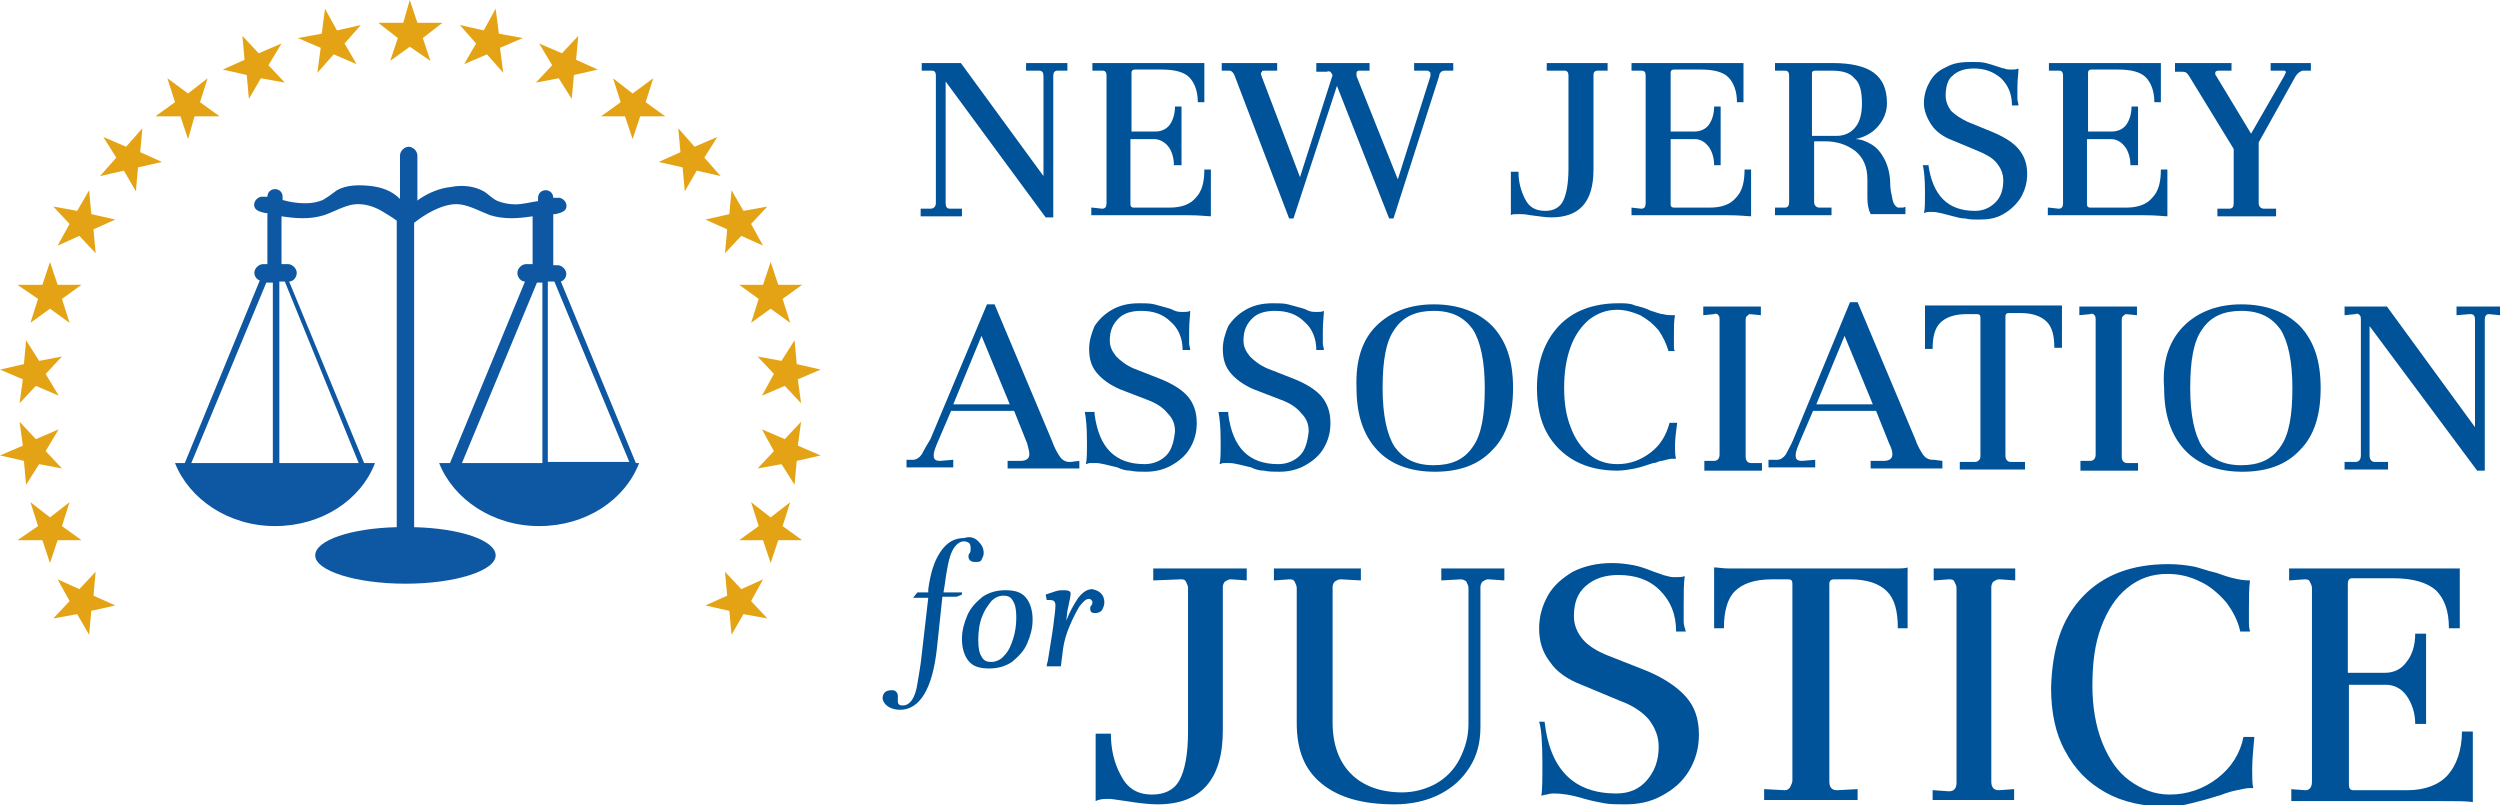 <?xml version="1.0" encoding="utf-8"?>
<!-- Generator: Adobe Illustrator 27.3.1, SVG Export Plug-In . SVG Version: 6.00 Build 0)  -->
<svg version="1.1" id="Group_872" xmlns="http://www.w3.org/2000/svg" xmlns:xlink="http://www.w3.org/1999/xlink" x="0px" y="0px"
	 viewBox="0 0 230 74.1" style="enable-background:new 0 0 230 74.1;" xml:space="preserve">
<style type="text/css">
	.st0{fill:#005299;}
	.st1{fill:#0E57A2;}
	.st2{fill:#E4A314;}
</style>
<g>
	<g>
		<g>
			<g>
				<path class="st0" d="M98.2,5.8v0.7l-0.9,0h0c-0.3,0-0.4,0.2-0.4,0.5v13h-0.7L87,7.5v11.2c0,0.3,0.1,0.5,0.4,0.5l1.1,0v0.7h-3.8
					v-0.7l0.9,0c0.3,0,0.5-0.2,0.5-0.5V7c0-0.1,0-0.3-0.1-0.4c-0.1-0.1-0.2-0.1-0.3-0.1l-0.9,0V5.8h3.6l7.6,10.4V7
					c0-0.3-0.1-0.5-0.4-0.5h-0.1l-1.1,0V5.8H98.2z"/>
				<path class="st0" d="M100.5,19.1l0.9,0.1c0.3,0,0.4-0.2,0.4-0.5V7c0-0.1,0-0.3-0.1-0.4c-0.1-0.1-0.2-0.1-0.3-0.1l-0.9,0V5.8h9.9
					c0.2,0,0.4,0,0.4,0v3.6h-0.6c0-1-0.3-1.8-0.8-2.3c-0.5-0.5-1.4-0.7-2.5-0.7h-2.5c-0.2,0-0.3,0.1-0.3,0.3v5.4h2.2
					c0.5,0,1-0.2,1.3-0.6c0.3-0.4,0.5-1,0.5-1.7h0.6v5.4H108c0-0.7-0.2-1.3-0.5-1.7s-0.8-0.7-1.3-0.7H104v6c0,0.2,0.1,0.3,0.3,0.3
					h3.3c1.1,0,1.9-0.3,2.4-0.9c0.6-0.6,0.8-1.5,0.8-2.6h0.6v4.3c-0.3,0-1-0.1-2.1-0.1h-8.9V19.1z"/>
				<path class="st0" d="M133.7,5.8v0.7l-0.7,0c-0.1,0-0.3,0-0.4,0.1c-0.1,0.1-0.2,0.2-0.2,0.4l-4.2,13.1h-0.4l-4.8-12.2l-4,12.2
					h-0.4L113.6,7c-0.1-0.3-0.3-0.5-0.5-0.5l-0.7,0V5.8h5.1v0.7l-1.2,0c-0.1,0-0.2,0-0.2,0.1c0,0-0.1,0.1-0.1,0.2l0.1,0.3l3.5,9.2
					l3-9.4c-0.1-0.1-0.1-0.2-0.2-0.3c-0.1,0-0.2-0.1-0.3,0l-1,0V5.8h4.9v0.7l-1,0c-0.1,0-0.2,0.1-0.2,0.2c0,0.1,0,0.2,0,0.3l3.8,9.5
					l3-9.5l0-0.2c0-0.1,0-0.2-0.1-0.2c-0.1-0.1-0.1-0.1-0.2-0.1l-1.2,0V5.8H133.7z"/>
				<path class="st0" d="M138.9,15.8h0.8c0,0.9,0.2,1.7,0.6,2.5c0.4,0.8,1,1.1,1.9,1.1c0.7,0,1.3-0.3,1.6-0.9c0.3-0.6,0.5-1.6,0.5-3
					V7c0-0.1,0-0.3-0.1-0.4c-0.1-0.1-0.2-0.1-0.3-0.1l-1.6,0V5.8h5.6v0.7l-0.9,0h0c-0.1,0-0.2,0-0.3,0.1c-0.1,0.1-0.1,0.2-0.1,0.3
					v8.7c0,3-1.3,4.4-3.9,4.4c-0.5,0-1.1-0.1-1.9-0.2c-0.5-0.1-0.8-0.1-1-0.1h-0.2c-0.3,0-0.5,0-0.6,0.1V15.8z"/>
				<path class="st0" d="M150.1,19.1l0.9,0.1c0.3,0,0.4-0.2,0.4-0.5V7c0-0.1,0-0.3-0.1-0.4c-0.1-0.1-0.2-0.1-0.3-0.1l-0.9,0V5.8h9.9
					c0.2,0,0.4,0,0.4,0v3.6h-0.6c0-1-0.3-1.8-0.8-2.3c-0.5-0.5-1.4-0.7-2.5-0.7h-2.5c-0.2,0-0.3,0.1-0.3,0.3v5.4h2.2
					c0.5,0,1-0.2,1.3-0.6c0.3-0.4,0.5-1,0.5-1.7h0.6v5.4h-0.6c0-0.7-0.2-1.3-0.5-1.7c-0.4-0.5-0.8-0.7-1.3-0.7h-2.2v6
					c0,0.2,0.1,0.3,0.3,0.3h3.3c1.1,0,1.9-0.3,2.4-0.9c0.6-0.6,0.8-1.5,0.8-2.6h0.6v4.3c-0.3,0-1-0.1-2.1-0.1h-8.9V19.1z"/>
				<path class="st0" d="M163.3,19.1l0.9,0c0.3,0,0.4-0.2,0.4-0.5V7c0-0.1,0-0.3-0.1-0.4c-0.1-0.1-0.2-0.1-0.4-0.1l-0.8,0V5.8h5.3
					c1.7,0,3,0.3,3.8,0.9c0.8,0.6,1.2,1.5,1.2,2.8c0,0.8-0.3,1.5-0.8,2.1c-0.5,0.6-1.2,1-2.1,1.2c0.5,0,1,0.2,1.5,0.5
					c0.5,0.3,0.9,0.8,1.2,1.4c0.3,0.6,0.5,1.4,0.5,2.2c0,0.5,0.1,0.9,0.2,1.4c0.1,0.5,0.3,0.7,0.5,0.8c0.1,0,0.2,0,0.3,0
					c0.2,0,0.3,0,0.4-0.1v0.7h-3.2c-0.2-0.4-0.3-0.9-0.3-1.5c0-0.4,0-0.7,0-0.9v-0.8c0-1.2-0.4-2-1.1-2.6c-0.8-0.6-1.7-0.9-2.8-0.9
					h-1v5.6c0,0.3,0.2,0.5,0.5,0.5l1.1,0v0.7h-5.2V19.1z M169,12.5c0.7,0,1.3-0.3,1.7-0.8c0.4-0.5,0.6-1.2,0.6-2.2
					c0-1.1-0.2-1.9-0.7-2.3c-0.4-0.5-1.1-0.7-2.1-0.7h-1.5c-0.2,0-0.3,0.1-0.3,0.2v5.8H169z"/>
				<path class="st0" d="M177.4,15.1c0.4,2.9,1.8,4.3,4.3,4.3c0.8,0,1.4-0.3,1.9-0.8c0.5-0.5,0.7-1.2,0.7-2c0-0.6-0.2-1.1-0.6-1.6
					c-0.4-0.5-1-0.8-1.7-1.1l-2.4-1c-0.8-0.3-1.5-0.8-1.9-1.4c-0.4-0.6-0.7-1.3-0.7-2c0-0.7,0.2-1.4,0.5-1.9
					c0.3-0.6,0.8-1.1,1.5-1.4c0.7-0.4,1.4-0.5,2.4-0.5c0.5,0,0.9,0,1.3,0.1c0.4,0.1,0.7,0.2,1,0.3c0.3,0.1,0.6,0.2,0.7,0.2
					c0.2,0.1,0.5,0.1,0.6,0.1c0.3,0,0.5,0,0.7-0.1c0,0.4-0.1,1-0.1,1.8c0,0.5,0,0.8,0,1c0,0.2,0.1,0.4,0.1,0.6h-0.6
					c0-1-0.3-1.8-1-2.5c-0.7-0.6-1.5-0.9-2.5-0.9c-0.8,0-1.5,0.2-2,0.7C179.2,7.3,179,8,179,8.8c0,0.5,0.2,1,0.5,1.4
					c0.4,0.4,0.9,0.7,1.5,1l2.2,0.9c1.2,0.5,2,1,2.5,1.6c0.5,0.6,0.8,1.3,0.8,2.3c0,0.8-0.2,1.5-0.6,2.2c-0.4,0.6-0.9,1.1-1.6,1.5
					c-0.7,0.4-1.4,0.5-2.2,0.5c-0.5,0-0.9,0-1.3-0.1c-0.4,0-0.7-0.1-1.1-0.2c-0.8-0.2-1.4-0.4-1.9-0.4c-0.1,0-0.3,0-0.4,0
					c-0.2,0-0.3,0.1-0.4,0.1c0.1-0.3,0.1-1,0.1-1.9c0-1.3-0.1-2.1-0.2-2.5H177.4z"/>
				<path class="st0" d="M188.5,19.1l0.9,0.1c0.3,0,0.4-0.2,0.4-0.5V7c0-0.1,0-0.3-0.1-0.4c-0.1-0.1-0.2-0.1-0.3-0.1l-0.9,0V5.8h9.9
					c0.2,0,0.4,0,0.4,0v3.6h-0.6c0-1-0.3-1.8-0.8-2.3c-0.5-0.5-1.4-0.7-2.5-0.7h-2.5c-0.2,0-0.3,0.1-0.3,0.3v5.4h2.2
					c0.5,0,1-0.2,1.3-0.6c0.3-0.4,0.5-1,0.5-1.7h0.6v5.4H196c0-0.7-0.2-1.3-0.5-1.7c-0.4-0.5-0.8-0.7-1.3-0.7H192v6
					c0,0.2,0.1,0.3,0.3,0.3h3.3c1.1,0,1.9-0.3,2.4-0.9c0.6-0.6,0.8-1.5,0.8-2.6h0.6v4.3c-0.3,0-1-0.1-2.1-0.1h-8.9V19.1z"/>
				<path class="st0" d="M212.6,5.8v0.7l-0.7,0c-0.2,0-0.5,0.2-0.7,0.5l-3.4,6.1v5.6c0,0.3,0.2,0.5,0.5,0.5l1.1,0v0.7h-5.4v-0.7
					l1.1,0c0.3,0,0.4-0.2,0.4-0.5v-5l-4.1-6.7c-0.2-0.3-0.3-0.4-0.6-0.4l-0.7,0V5.8h5.2v0.7l-1.2,0h0c-0.2,0-0.3,0.1-0.3,0.2
					c0,0.1,0,0.2,0.1,0.3l3.2,5.3l3.1-5.4c0-0.1,0.1-0.2,0.1-0.2c0-0.2-0.1-0.2-0.2-0.2l-1.2,0V5.8H212.6z"/>
			</g>
		</g>
		<g>
			<g>
				<path class="st0" d="M99.3,42.4v0.7h-6.6v-0.7l1.2,0c0.5,0,0.8-0.2,0.8-0.6c0-0.3-0.1-0.6-0.2-1l-1.2-3h-5.8l-1.2,2.8
					c-0.2,0.5-0.4,0.9-0.4,1.3c0,0.4,0.2,0.5,0.6,0.5l1.2-0.1v0.7h-4.3v-0.7l0.7,0H84c0.3,0,0.6-0.2,0.8-0.5
					c0.2-0.4,0.5-0.9,0.8-1.4L90.8,28h0.7l5.3,12.6c0.2,0.6,0.5,1.1,0.7,1.4c0.2,0.3,0.5,0.5,0.9,0.5h0.1L99.3,42.4z M87.7,37.2h5.2
					l-2.6-6.3L87.7,37.2z"/>
				<path class="st0" d="M100.7,38.1c0.4,3.1,1.9,4.6,4.6,4.6c0.8,0,1.5-0.3,2-0.8c0.5-0.5,0.7-1.3,0.8-2.2c0-0.7-0.2-1.2-0.7-1.7
					c-0.4-0.5-1-0.9-1.8-1.2l-2.6-1c-0.9-0.4-1.6-0.9-2.1-1.5c-0.5-0.6-0.7-1.3-0.7-2.2c0-0.7,0.2-1.4,0.5-2.1
					c0.4-0.6,0.9-1.1,1.6-1.5c0.7-0.4,1.5-0.6,2.5-0.6c0.5,0,1,0,1.4,0.1c0.4,0.1,0.7,0.2,1.1,0.3c0.4,0.1,0.6,0.2,0.8,0.3
					c0.3,0.1,0.5,0.1,0.7,0.1c0.3,0,0.5,0,0.7-0.1c0,0.4-0.1,1-0.1,1.9c0,0.5,0,0.9,0,1.1c0,0.2,0.1,0.4,0.1,0.6h-0.7
					c0-1.1-0.4-2-1.1-2.6c-0.7-0.7-1.6-1-2.7-1c-0.9,0-1.6,0.2-2.1,0.7c-0.5,0.5-0.8,1.1-0.8,2c0,0.6,0.2,1,0.6,1.5
					c0.4,0.4,0.9,0.8,1.6,1.1l2.3,0.9c1.3,0.5,2.2,1.1,2.7,1.7c0.5,0.6,0.8,1.4,0.8,2.4c0,0.9-0.2,1.6-0.6,2.3
					c-0.4,0.7-1,1.2-1.7,1.6c-0.7,0.4-1.5,0.6-2.4,0.6c-0.5,0-1,0-1.4-0.1c-0.4,0-0.8-0.1-1.2-0.3c-0.9-0.2-1.5-0.4-2-0.4
					c-0.1,0-0.3,0-0.5,0c-0.2,0-0.3,0.1-0.4,0.1c0.1-0.4,0.1-1,0.1-2.1c0-1.4-0.1-2.2-0.2-2.7H100.7z"/>
				<path class="st0" d="M113,38.1c0.4,3.1,1.9,4.6,4.6,4.6c0.8,0,1.5-0.3,2-0.8c0.5-0.5,0.7-1.3,0.8-2.2c0-0.7-0.2-1.2-0.7-1.7
					c-0.4-0.5-1-0.9-1.8-1.2l-2.6-1c-0.9-0.4-1.6-0.9-2.1-1.5c-0.5-0.6-0.7-1.3-0.7-2.2c0-0.7,0.2-1.4,0.5-2.1
					c0.4-0.6,0.9-1.1,1.6-1.5c0.7-0.4,1.5-0.6,2.5-0.6c0.5,0,1,0,1.4,0.1c0.4,0.1,0.7,0.2,1.1,0.3c0.4,0.1,0.6,0.2,0.8,0.3
					c0.3,0.1,0.5,0.1,0.7,0.1c0.3,0,0.5,0,0.7-0.1c0,0.4-0.1,1-0.1,1.9c0,0.5,0,0.9,0,1.1c0,0.2,0.1,0.4,0.1,0.6h-0.7
					c0-1.1-0.4-2-1.1-2.6c-0.7-0.7-1.6-1-2.7-1c-0.9,0-1.6,0.2-2.1,0.7c-0.5,0.5-0.8,1.1-0.8,2c0,0.6,0.2,1,0.6,1.5
					c0.4,0.4,0.9,0.8,1.6,1.1l2.3,0.9c1.3,0.5,2.2,1.1,2.7,1.7c0.5,0.6,0.8,1.4,0.8,2.4c0,0.9-0.2,1.6-0.6,2.3
					c-0.4,0.7-1,1.2-1.7,1.6c-0.7,0.4-1.5,0.6-2.4,0.6c-0.5,0-1,0-1.4-0.1c-0.4,0-0.8-0.1-1.2-0.3c-0.9-0.2-1.5-0.4-2-0.4
					c-0.1,0-0.3,0-0.5,0c-0.2,0-0.3,0.1-0.4,0.1c0.1-0.4,0.1-1,0.1-2.1c0-1.4-0.1-2.2-0.2-2.7H113z"/>
				<path class="st0" d="M126.6,30c1.3-1.3,3.1-2,5.3-2c2.3,0,4.1,0.7,5.4,2c1.3,1.4,1.9,3.2,1.9,5.7c0,2.5-0.6,4.4-1.9,5.7
					c-1.3,1.4-3.1,2-5.3,2c-2.3,0-4.1-0.7-5.3-2c-1.3-1.4-1.9-3.3-1.9-5.7C124.7,33.2,125.3,31.3,126.6,30z M128.3,41.1
					c0.8,1.1,1.9,1.7,3.6,1.7c1.6,0,2.8-0.5,3.6-1.7c0.8-1.1,1.1-2.9,1.1-5.4c0-2.5-0.4-4.3-1.1-5.4c-0.8-1.1-1.9-1.7-3.6-1.7
					c-1.6,0-2.8,0.5-3.6,1.7c-0.8,1.1-1.1,2.9-1.1,5.4C127.2,38.2,127.6,40,128.3,41.1z"/>
				<path class="st0" d="M143.4,30c1.3-1.4,3.2-2.1,5.5-2.1c0.6,0,1.1,0,1.5,0.2c0.4,0.1,0.9,0.2,1.5,0.5c0.4,0.1,0.8,0.3,1.1,0.3
					c0.3,0.1,0.7,0.1,1.1,0.1c-0.1,0.5-0.1,1.1-0.1,1.9c0,0.3,0,0.7,0,0.9c0,0.3,0,0.4,0.1,0.5h-0.6c-0.2-0.7-0.5-1.3-0.9-1.9
					c-0.5-0.6-1-1-1.7-1.4c-0.7-0.3-1.4-0.5-2.1-0.5c-1,0-1.8,0.3-2.6,0.9c-0.7,0.6-1.3,1.4-1.7,2.5c-0.4,1.1-0.6,2.3-0.6,3.8
					c0,1.4,0.2,2.6,0.6,3.6c0.4,1.1,1,1.9,1.7,2.5c0.7,0.6,1.6,0.9,2.6,0.9c1.2,0,2.2-0.4,3.1-1.1c0.9-0.7,1.4-1.6,1.7-2.7h0.7
					c-0.1,0.8-0.2,1.5-0.2,2.1c0,0.5,0,0.9,0.1,1.2h-0.1c-0.2,0-0.5,0-0.8,0.1c-0.3,0.1-0.6,0.1-0.8,0.2c-0.2,0.1-0.3,0.1-0.4,0.1
					c-0.6,0.2-1.2,0.4-1.7,0.5c-0.5,0.1-1.1,0.2-1.6,0.2c-1.5,0-2.8-0.3-3.9-0.9c-1.1-0.6-2-1.5-2.6-2.6c-0.6-1.1-0.9-2.5-0.9-4.1
					C141.4,33.3,142.1,31.4,143.4,30z"/>
				<path class="st0" d="M156.7,42.4l1,0c0.3,0,0.5-0.2,0.5-0.6V29.4c0-0.1,0-0.3-0.1-0.4c-0.1-0.1-0.2-0.2-0.4-0.1l-1,0.1v-0.8h5.3
					V29l-1-0.1h0c-0.1,0-0.2,0.1-0.3,0.2c-0.1,0.1-0.1,0.2-0.1,0.4v12.5c0,0.4,0.2,0.6,0.5,0.6l1,0v0.7h-5.3V42.4z"/>
				<path class="st0" d="M178.7,42.4v0.7h-6.6v-0.7l1.2,0c0.5,0,0.8-0.2,0.8-0.6c0-0.3-0.1-0.6-0.3-1l-1.2-3h-5.8l-1.2,2.8
					c-0.2,0.5-0.4,0.9-0.4,1.3c0,0.4,0.2,0.5,0.6,0.5l1.2-0.1v0.7h-4.3v-0.7l0.7,0h0.1c0.3,0,0.6-0.2,0.8-0.5
					c0.2-0.4,0.5-0.9,0.7-1.4l5.2-12.6h0.7l5.3,12.6c0.2,0.6,0.5,1.1,0.7,1.4c0.2,0.3,0.5,0.5,0.9,0.5h0.1L178.7,42.4z M167.1,37.2
					h5.2l-2.6-6.3L167.1,37.2z"/>
				<path class="st0" d="M177.2,28.1c0.2,0,0.6,0,1,0h10.5c0.5,0,0.9,0,1,0V32H189c0-1.1-0.2-1.9-0.7-2.4c-0.5-0.5-1.3-0.8-2.4-0.8
					h-1.1c-0.2,0-0.3,0.1-0.3,0.3v12.8c0,0.4,0.2,0.6,0.5,0.6l1.3,0v0.7h-6v-0.7l1.4,0c0.2,0,0.3-0.1,0.4-0.2
					c0.1-0.1,0.1-0.3,0.1-0.4V29.2c0-0.2-0.1-0.3-0.3-0.3h-1c-1.1,0-1.9,0.3-2.4,0.8c-0.5,0.5-0.7,1.3-0.7,2.4h-0.7V28.1z"/>
				<path class="st0" d="M191.3,42.4l1,0c0.3,0,0.5-0.2,0.5-0.6V29.4c0-0.1,0-0.3-0.1-0.4c-0.1-0.1-0.2-0.2-0.4-0.1l-1,0.1v-0.8h5.3
					V29l-1-0.1h0c-0.1,0-0.2,0.1-0.3,0.2c-0.1,0.1-0.1,0.2-0.1,0.4v12.5c0,0.4,0.2,0.6,0.5,0.6l1,0v0.7h-5.3V42.4z"/>
				<path class="st0" d="M200.9,30c1.3-1.3,3.1-2,5.3-2c2.3,0,4.1,0.7,5.4,2c1.3,1.4,1.9,3.2,1.9,5.7c0,2.5-0.6,4.4-1.9,5.7
					c-1.3,1.4-3.1,2-5.3,2c-2.3,0-4.1-0.7-5.3-2c-1.3-1.4-1.9-3.3-1.9-5.7C198.9,33.2,199.6,31.3,200.9,30z M202.6,41.1
					c0.8,1.1,1.9,1.7,3.6,1.7c1.6,0,2.8-0.5,3.6-1.7c0.8-1.1,1.1-2.9,1.1-5.4c0-2.5-0.4-4.3-1.1-5.4c-0.8-1.1-1.9-1.7-3.6-1.7
					c-1.6,0-2.8,0.5-3.6,1.7c-0.8,1.1-1.1,2.9-1.1,5.4C201.5,38.2,201.9,40,202.6,41.1z"/>
				<path class="st0" d="M230,28.2V29l-1-0.1h0c-0.3,0-0.4,0.2-0.4,0.5v13.9h-0.7L218,30v11.9c0,0.4,0.2,0.6,0.5,0.6l1.2,0v0.7h-4
					v-0.7l1,0c0.3,0,0.5-0.2,0.5-0.6V29.4c0-0.1,0-0.3-0.1-0.4c-0.1-0.1-0.2-0.2-0.4-0.1l-1,0.1v-0.8h3.9l8.1,11.1v-9.9
					c0-0.3-0.1-0.5-0.4-0.5h-0.1L226,29v-0.8H230z"/>
			</g>
		</g>
		<g>
			<g>
				<path class="st0" d="M100.9,67.5h1.3c0,1.4,0.3,2.7,0.9,3.8c0.6,1.2,1.5,1.8,2.9,1.8c1.1,0,2-0.4,2.5-1.3
					c0.5-0.9,0.8-2.4,0.8-4.5V54.1c0-0.2-0.1-0.4-0.2-0.6c-0.1-0.2-0.3-0.2-0.5-0.2l-2.5,0.1v-1.1h8.6v1.1l-1.4-0.1h-0.1
					c-0.2,0-0.3,0.1-0.5,0.2c-0.1,0.1-0.2,0.3-0.2,0.5v13.2c0,4.5-2,6.8-6,6.8c-0.7,0-1.7-0.1-2.9-0.3c-0.8-0.1-1.3-0.2-1.5-0.2
					h-0.3c-0.5,0-0.8,0.1-1,0.2V67.5z"/>
				<path class="st0" d="M117.4,52.3h7.8v1.1l-1.8-0.1h-0.1c-0.2,0-0.3,0.1-0.5,0.2c-0.1,0.1-0.2,0.3-0.2,0.5v12.5
					c0,2,0.6,3.6,1.7,4.7c1.1,1.1,2.7,1.7,4.7,1.7c1.1,0,2.2-0.3,3.1-0.8c0.9-0.5,1.7-1.3,2.2-2.3c0.5-1,0.8-2,0.8-3.2V54.1
					c0-0.2-0.1-0.4-0.2-0.6c-0.1-0.1-0.3-0.2-0.5-0.2l-1.8,0.1v-1.1h5.8v1.1l-1.4-0.1h-0.1c-0.2,0-0.3,0.1-0.5,0.2
					c-0.1,0.1-0.2,0.3-0.2,0.5v12.9c0,1.4-0.3,2.6-1,3.7c-0.7,1.1-1.6,1.9-2.8,2.5c-1.2,0.6-2.6,0.9-4.1,0.9c-2.9,0-5.1-0.6-6.7-1.9
					c-1.6-1.3-2.3-3.1-2.3-5.6V54.1c0-0.2-0.1-0.4-0.2-0.6c-0.1-0.2-0.3-0.2-0.5-0.2l-1.4,0.1V52.3z"/>
				<path class="st0" d="M142.1,66.4c0.5,4.4,2.7,6.6,6.6,6.6c1.2,0,2.1-0.4,2.8-1.2c0.7-0.8,1.1-1.8,1.1-3.1c0-0.9-0.3-1.7-0.9-2.5
					c-0.6-0.7-1.5-1.3-2.6-1.7l-3.6-1.5c-1.3-0.5-2.3-1.2-2.9-2.1c-0.7-0.9-1-1.9-1-3.1c0-1.1,0.3-2.1,0.8-3
					c0.5-0.9,1.3-1.6,2.3-2.2c1-0.5,2.2-0.8,3.6-0.8c0.8,0,1.4,0.1,2,0.2c0.5,0.1,1.1,0.3,1.6,0.5c0.5,0.2,0.9,0.3,1.1,0.4
					c0.4,0.1,0.7,0.2,1,0.2c0.4,0,0.8,0,1-0.1c-0.1,0.6-0.1,1.5-0.1,2.7c0,0.7,0,1.2,0,1.5c0,0.3,0.1,0.6,0.2,0.9h-0.9
					c0-1.6-0.5-2.8-1.5-3.8c-1-1-2.3-1.4-3.8-1.4c-1.2,0-2.2,0.3-3,1c-0.8,0.7-1.1,1.6-1.1,2.8c0,0.8,0.3,1.5,0.8,2.1
					c0.5,0.6,1.3,1.1,2.3,1.5l3.3,1.3c1.8,0.7,3.1,1.6,3.9,2.5c0.8,0.9,1.2,2,1.2,3.5c0,1.2-0.3,2.3-0.9,3.3s-1.4,1.7-2.5,2.3
					s-2.2,0.8-3.4,0.8c-0.7,0-1.4,0-1.9-0.1c-0.5-0.1-1.1-0.2-1.8-0.4c-1.3-0.4-2.2-0.5-2.8-0.5c-0.2,0-0.4,0-0.7,0.1
					c-0.2,0-0.4,0.1-0.5,0.1c0.1-0.5,0.1-1.5,0.1-3c0-1.9-0.1-3.2-0.3-3.8H142.1z"/>
				<path class="st0" d="M157.7,52.2c0.3,0,0.8,0.1,1.4,0.1h15c0.8,0,1.2,0,1.4-0.1v5.6h-0.9c0-1.6-0.3-2.7-1-3.4
					c-0.7-0.7-1.8-1.1-3.4-1.1h-1.5c-0.2,0-0.4,0.1-0.4,0.4v18.2c0,0.5,0.2,0.8,0.7,0.8l1.9-0.1v1h-8.6v-1l1.9,0.1
					c0.2,0,0.4-0.1,0.5-0.3c0.1-0.2,0.2-0.4,0.2-0.6V53.7c0-0.3-0.1-0.4-0.4-0.4h-1.5c-1.6,0-2.7,0.4-3.4,1.1c-0.7,0.7-1,1.9-1,3.4
					h-0.9V52.2z"/>
				<path class="st0" d="M177.9,72.7l1.4,0.1c0.5,0,0.7-0.3,0.7-0.8V54.1c0-0.2-0.1-0.4-0.2-0.6c-0.1-0.2-0.3-0.2-0.5-0.2l-1.4,0.1
					v-1.1h7.5v1.1l-1.4-0.1h-0.1c-0.2,0-0.3,0.1-0.5,0.2c-0.1,0.1-0.2,0.3-0.2,0.5v17.9c0,0.5,0.2,0.8,0.7,0.8l1.4-0.1v1h-7.5V72.7z
					"/>
				<path class="st0" d="M191.6,54.9c1.9-2,4.5-3,7.9-3c0.9,0,1.6,0.1,2.2,0.2c0.6,0.1,1.3,0.4,2.2,0.6c0.6,0.2,1.1,0.4,1.6,0.5
					c0.4,0.1,0.9,0.2,1.5,0.2c-0.1,0.7-0.1,1.6-0.1,2.7c0,0.5,0,0.9,0,1.3c0,0.4,0.1,0.6,0.1,0.7h-0.9c-0.2-1-0.7-1.9-1.3-2.7
					c-0.7-0.8-1.5-1.5-2.4-1.9c-1-0.5-2-0.7-3-0.7c-1.4,0-2.6,0.4-3.7,1.3c-1,0.8-1.8,2-2.4,3.6c-0.6,1.6-0.8,3.4-0.8,5.4
					c0,1.9,0.3,3.7,0.9,5.2c0.6,1.5,1.4,2.7,2.5,3.5c1.1,0.8,2.3,1.3,3.7,1.3c1.6,0,3.1-0.5,4.4-1.5c1.3-1,2.1-2.3,2.4-3.8h1
					c-0.1,1.1-0.2,2.1-0.2,3c0,0.7,0,1.3,0.1,1.7H207c-0.3,0-0.7,0.1-1.2,0.2c-0.5,0.1-0.8,0.2-1.1,0.3c-0.3,0.1-0.5,0.2-0.6,0.2
					c-0.9,0.3-1.7,0.5-2.5,0.7c-0.7,0.2-1.5,0.3-2.3,0.3c-2.1,0-4-0.4-5.6-1.3c-1.6-0.9-2.8-2.1-3.7-3.8c-0.9-1.6-1.3-3.6-1.3-5.8
					C188.8,59.6,189.7,56.9,191.6,54.9z"/>
				<path class="st0" d="M210.7,72.6l1.4,0.1c0.4,0,0.6-0.3,0.6-0.8V54.1c0-0.2-0.1-0.4-0.2-0.6c-0.1-0.2-0.3-0.2-0.5-0.2l-1.4,0.1
					v-1.1h15.1c0.3,0,0.5,0,0.6,0v5.5h-1c0-1.6-0.4-2.7-1.2-3.5c-0.8-0.7-2.1-1.1-3.9-1.1h-3.8c-0.3,0-0.4,0.2-0.4,0.5v8.2h3.4
					c0.8,0,1.5-0.3,2-1c0.5-0.6,0.8-1.5,0.8-2.6h1v8.3h-1c0-1-0.3-1.9-0.8-2.6c-0.5-0.7-1.2-1-1.9-1h-3.4v9.2c0,0.3,0.1,0.5,0.4,0.5
					h5c1.6,0,2.9-0.5,3.7-1.4c0.8-0.9,1.3-2.3,1.3-4h1v6.5c-0.5-0.1-1.6-0.1-3.1-0.1h-13.6V72.6z"/>
			</g>
		</g>
		<g>
			<g>
				<path class="st0" d="M90,49.8c0.3,0.3,0.5,0.6,0.5,1.1c0,0.2-0.1,0.4-0.2,0.6c-0.1,0.2-0.3,0.2-0.6,0.2c-0.4,0-0.6-0.2-0.6-0.5
					c0-0.1,0-0.2,0.1-0.3c0.1-0.1,0.1-0.3,0.1-0.4c0-0.2,0-0.3-0.1-0.5c-0.1-0.1-0.3-0.2-0.5-0.2c-0.4,0-0.8,0.3-1.1,0.9
					c-0.3,0.6-0.5,1.7-0.7,3.2l-0.1,0.6h1.7v0.2L88,54.9h-1.3l-0.5,4.7c-0.4,3.8-1.6,5.7-3.4,5.7c-0.4,0-0.8-0.1-1.1-0.3
					c-0.3-0.2-0.5-0.5-0.5-0.8c0-0.2,0.1-0.4,0.2-0.5c0.1-0.1,0.3-0.2,0.6-0.2c0.2,0,0.3,0,0.4,0.1c0.1,0.1,0.2,0.2,0.2,0.4
					c0,0.1,0,0.2,0,0.3c0,0.1,0,0.2,0,0.2c0,0.1,0,0.2,0.1,0.3c0.1,0.1,0.2,0.1,0.4,0.1c0.3,0,0.6-0.2,0.8-0.5
					c0.2-0.3,0.4-0.8,0.5-1.5c0.1-0.7,0.3-1.6,0.4-2.7l0.6-5.2h-1.4l0.4-0.5h1l0-0.3c0.2-1.4,0.5-2.5,1.1-3.4
					c0.6-0.9,1.3-1.3,2.2-1.3C89.3,49.3,89.7,49.5,90,49.8z"/>
				<path class="st0" d="M94.4,55c0.4,0.5,0.6,1.2,0.6,2c0,0.8-0.2,1.5-0.5,2.2c-0.3,0.7-0.8,1.2-1.4,1.7c-0.6,0.4-1.3,0.6-2.1,0.6
					c-0.9,0-1.5-0.2-1.9-0.7c-0.4-0.5-0.6-1.2-0.6-2c0-0.8,0.2-1.5,0.5-2.2c0.3-0.7,0.8-1.2,1.4-1.7c0.6-0.4,1.3-0.6,2.1-0.6
					C93.4,54.3,94,54.5,94.4,55z M91.2,55.3c-0.3,0.4-0.6,0.8-0.8,1.3c-0.3,0.7-0.4,1.5-0.4,2.3c0,0.7,0.1,1.2,0.3,1.5
					c0.2,0.4,0.5,0.5,0.9,0.5c0.4,0,0.9-0.2,1.2-0.6c0.4-0.4,0.6-0.9,0.8-1.5c0.2-0.6,0.3-1.3,0.3-2c0-0.7-0.1-1.2-0.3-1.5
					c-0.2-0.4-0.5-0.5-0.9-0.5C91.9,54.8,91.5,55,91.2,55.3z"/>
				<path class="st0" d="M101.3,54.6c0.2,0.2,0.3,0.5,0.3,0.8c0,0.3-0.1,0.5-0.2,0.7c-0.1,0.2-0.4,0.3-0.6,0.3c-0.2,0-0.3,0-0.4-0.1
					c-0.1-0.1-0.1-0.2-0.1-0.3c0-0.1,0-0.2,0.1-0.3c0.1-0.1,0.1-0.2,0.1-0.3c0-0.1,0-0.1-0.1-0.2c-0.1-0.1-0.1-0.1-0.2-0.1
					c-0.3,0-0.5,0.2-0.9,0.7c-0.3,0.5-0.6,1.1-0.9,1.8c-0.3,0.7-0.5,1.4-0.6,2.1l-0.2,1.6h-1.3c0-0.1,0-0.2,0.1-0.5
					c0.2-1.3,0.4-2.4,0.5-3.2c0.1-0.8,0.2-1.5,0.2-1.9c0-0.4-0.2-0.5-0.5-0.5c-0.1,0-0.2,0-0.3,0l-0.1-0.5c0.3-0.1,0.6-0.2,0.9-0.3
					c0.3-0.1,0.5-0.1,0.8-0.1c0.4,0,0.6,0.1,0.6,0.3c0,0.2-0.1,0.7-0.3,1.6l-0.1,0.9c0.3-0.8,0.7-1.5,1.1-2.1
					c0.4-0.5,0.8-0.8,1.3-0.8C100.9,54.3,101.1,54.4,101.3,54.6z"/>
			</g>
		</g>
	</g>
	<path class="st1" d="M58.5,42.6l-6.9-16.7c0.3-0.1,0.5-0.4,0.5-0.7c0-0.4-0.4-0.8-0.8-0.8h-0.4v-4.7c0.1,0,0.1,0,0.2,0
		c0.4-0.1,0.9-0.2,1-0.6c0.1-0.4-0.2-0.8-0.6-0.9c-0.2,0-0.4,0-0.6,0v0c0-0.4-0.3-0.7-0.7-0.7c-0.4,0-0.7,0.3-0.7,0.7v0.3
		c-0.7,0.1-1.4,0.3-2.1,0.3c-0.5,0-1.1-0.1-1.6-0.3c-0.5-0.2-0.8-0.6-1.3-0.9c-0.9-0.5-2-0.6-3-0.4c-1,0.1-2,0.5-2.9,1.1
		c-0.1,0.1-0.2,0.1-0.2,0.2v-4.2c0-0.4-0.4-0.8-0.8-0.8c-0.4,0-0.8,0.4-0.8,0.8v4C36,17.5,35,17.2,34,17.1c-1-0.1-2.1-0.1-3,0.4
		c-0.4,0.3-0.8,0.6-1.3,0.9c-0.5,0.2-1,0.3-1.6,0.3c-0.7,0-1.4-0.1-2.1-0.3v-0.3c0-0.4-0.3-0.7-0.7-0.7s-0.7,0.3-0.7,0.7v0
		c-0.2,0-0.4,0-0.6,0c-0.4,0.1-0.7,0.5-0.6,0.9c0.1,0.4,0.6,0.5,1,0.6c0.1,0,0.1,0,0.2,0v4.7h-0.4c-0.4,0-0.8,0.4-0.8,0.8
		c0,0.3,0.2,0.6,0.5,0.7L17,42.6h-0.9c1.3,3.3,4.9,5.8,9.2,5.8c4.3,0,7.9-2.4,9.2-5.8h-1l-6.9-16.7c0.4,0,0.7-0.4,0.7-0.8
		c0-0.4-0.4-0.8-0.8-0.8h-0.6v-4.4c1.3,0.2,2.6,0.3,3.9-0.1c0.9-0.3,1.9-0.9,2.8-1c0.9-0.1,1.8,0.2,2.5,0.6c0.5,0.3,1,0.6,1.4,0.9
		v28.2c-4.2,0.1-7.5,1.2-7.5,2.6c0,1.4,3.7,2.6,8.3,2.6s8.3-1.2,8.3-2.6c0-1.4-3.3-2.5-7.5-2.6v-28c0,0,0,0,0,0
		c0.5-0.4,1.1-0.8,1.7-1.1c0.8-0.4,1.7-0.7,2.5-0.6c0.9,0.1,2,0.7,2.8,1c1.3,0.4,2.6,0.3,3.9,0.1v4.4h-0.6c-0.4,0-0.8,0.4-0.8,0.8
		c0,0.4,0.3,0.8,0.7,0.8l-6.9,16.7h-1c1.3,3.3,4.9,5.8,9.2,5.8c4.3,0,7.9-2.4,9.2-5.8H58.5z M17.6,42.6l6.9-16.6h0.6v16.6H17.6z
		 M25.7,42.6V25.9h0.5L33,42.6H25.7z M42.5,42.6l6.9-16.6h0.5v16.6H42.5z M50.4,42.6V25.9H51l6.9,16.6H50.4z"/>
	<g>
		<g>
			<polygon class="st2" points="37.7,0 38.4,2.1 40.7,2.1 38.9,3.5 39.6,5.6 37.7,4.3 35.9,5.6 36.6,3.5 34.8,2.1 37.1,2.1 			"/>
			<polygon class="st2" points="29.9,0.8 31,2.8 33.2,2.3 31.7,4 32.8,5.9 30.7,5 29.2,6.7 29.5,4.4 27.4,3.5 29.6,3.1 			"/>
			<polygon class="st2" points="22.3,3.3 23.8,4.9 25.9,4 24.7,6 26.2,7.6 24,7.2 22.9,9.1 22.7,6.9 20.5,6.4 22.5,5.5 			"/>
			<polygon class="st2" points="15.4,7.2 17.3,8.6 19.1,7.2 18.4,9.4 20.2,10.7 17.9,10.7 17.3,12.8 16.6,10.7 14.3,10.7 16.1,9.4 
							"/>
			<polygon class="st2" points="9.5,12.6 11.6,13.5 13.1,11.8 12.9,14 14.9,14.9 12.7,15.4 12.5,17.6 11.4,15.7 9.2,16.2 10.7,14.5 
							"/>
			<polygon class="st2" points="4.9,19 7.1,19.4 8.2,17.5 8.4,19.7 10.6,20.2 8.6,21.1 8.8,23.3 7.3,21.7 5.3,22.6 6.4,20.6 			"/>
			<polygon class="st2" points="1.6,26.2 3.9,26.2 4.6,24.1 5.3,26.2 7.5,26.2 5.7,27.5 6.4,29.7 4.6,28.4 2.8,29.7 3.5,27.5 			"/>
			<polygon class="st2" points="0,34 2.2,33.5 2.4,31.3 3.6,33.2 5.7,32.8 4.2,34.4 5.4,36.4 3.3,35.5 1.8,37.1 2.1,34.9 			"/>
			<polygon class="st2" points="0,41.9 2.1,41 1.8,38.8 3.3,40.4 5.4,39.5 4.2,41.5 5.7,43.1 3.6,42.7 2.4,44.6 2.2,42.4 			"/>
			<polygon class="st2" points="1.6,49.7 3.5,48.4 2.8,46.2 4.6,47.6 6.4,46.2 5.7,48.4 7.5,49.7 5.3,49.7 4.6,51.8 3.9,49.7 			"/>
			<polygon class="st2" points="4.9,56.9 6.4,55.3 5.3,53.3 7.3,54.2 8.8,52.6 8.6,54.8 10.6,55.7 8.4,56.2 8.2,58.4 7.1,56.5 			
				"/>
			<polygon class="st2" points="70.6,56.9 68.4,56.5 67.3,58.4 67.1,56.2 64.9,55.7 66.9,54.8 66.7,52.6 68.2,54.2 70.2,53.3 
				69.1,55.3 			"/>
			<polygon class="st2" points="73.8,49.7 71.6,49.7 70.9,51.8 70.2,49.7 68,49.7 69.8,48.4 69.1,46.2 70.9,47.6 72.7,46.2 72,48.4 
							"/>
			<polygon class="st2" points="75.5,41.9 73.3,42.4 73.1,44.6 71.9,42.7 69.7,43.1 71.2,41.5 70.1,39.5 72.2,40.4 73.7,38.8 
				73.4,41 			"/>
			<polygon class="st2" points="75.5,34 73.4,34.9 73.7,37.1 72.2,35.5 70.1,36.4 71.2,34.4 69.7,32.8 71.9,33.2 73.1,31.3 
				73.3,33.5 			"/>
			<polygon class="st2" points="73.8,26.2 72,27.5 72.7,29.7 70.9,28.4 69.1,29.7 69.8,27.5 68,26.2 70.2,26.2 70.9,24.1 71.6,26.2 
							"/>
			<polygon class="st2" points="70.6,19 69.1,20.6 70.2,22.6 68.2,21.7 66.7,23.3 66.9,21.1 64.9,20.2 67.1,19.7 67.3,17.5 
				68.4,19.4 			"/>
			<polygon class="st2" points="66,12.6 64.8,14.5 66.3,16.2 64.1,15.7 63,17.6 62.8,15.4 60.6,14.9 62.6,14 62.4,11.8 63.9,13.5 
							"/>
			<polygon class="st2" points="60.1,7.2 59.4,9.4 61.2,10.7 58.9,10.7 58.2,12.8 57.5,10.7 55.3,10.7 57.1,9.4 56.4,7.2 58.2,8.6 
							"/>
			<polygon class="st2" points="53.2,3.3 53,5.5 55,6.4 52.8,6.9 52.6,9.1 51.4,7.2 49.3,7.6 50.8,6 49.6,4 51.7,4.9 			"/>
			<polygon class="st2" points="45.6,0.8 45.9,3.1 48.1,3.5 46,4.4 46.3,6.7 44.8,5 42.7,5.9 43.8,4 42.3,2.3 44.5,2.8 			"/>
		</g>
	</g>
</g>
</svg>
